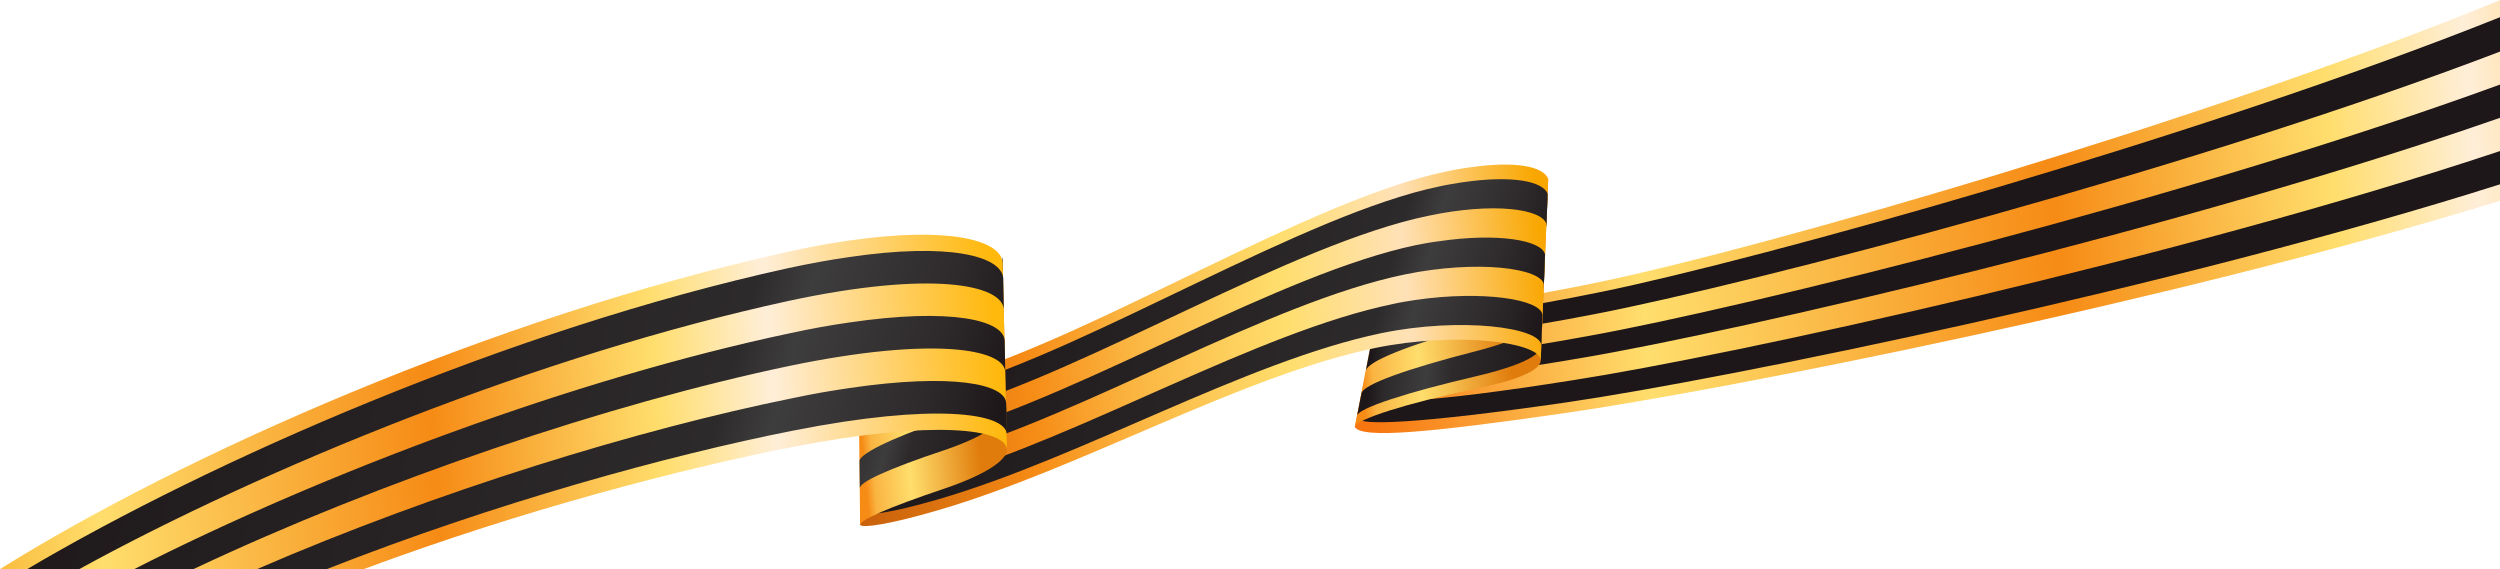 <?xml version="1.0" encoding="UTF-8"?>
<!DOCTYPE svg PUBLIC "-//W3C//DTD SVG 1.1//EN" "http://www.w3.org/Graphics/SVG/1.1/DTD/svg11.dtd">
<!-- Creator: CorelDRAW 2020 (64-Bit) -->
<svg xmlns="http://www.w3.org/2000/svg" xml:space="preserve" width="2859px" height="651px" version="1.1" style="shape-rendering:geometricPrecision; text-rendering:geometricPrecision; image-rendering:optimizeQuality; fill-rule:evenodd; clip-rule:evenodd"
viewBox="0 0 86.47 19.68"
 xmlns:xlink="http://www.w3.org/1999/xlink"
 xmlns:xodm="http://www.corel.com/coreldraw/odm/2003">
 <defs>
  <style type="text/css">
   <![CDATA[
    .fil1 {fill:#1D1719;fill-rule:nonzero}
    .fil2 {fill:url(#id0)}
    .fil4 {fill:url(#id1)}
    .fil6 {fill:url(#id2)}
    .fil0 {fill:url(#id3)}
    .fil5 {fill:url(#id4)}
    .fil9 {fill:url(#id5)}
    .fil3 {fill:url(#id6)}
    .fil8 {fill:url(#id7)}
    .fil7 {fill:url(#id8)}
   ]]>
  </style>
  <linearGradient id="id0" gradientUnits="userSpaceOnUse" x1="46.89" y1="10.77" x2="53.52" y2="10.17">
   <stop offset="0" style="stop-opacity:1; stop-color:#F68B15"/>
   <stop offset="0.059" style="stop-opacity:1; stop-color:#FAB441"/>
   <stop offset="0.302" style="stop-opacity:1; stop-color:#FFDE6D"/>
   <stop offset="0.78" style="stop-opacity:1; stop-color:#E07C0C"/>
   <stop offset="1" style="stop-opacity:1; stop-color:#E07C0C"/>
  </linearGradient>
  <linearGradient id="id1" gradientUnits="userSpaceOnUse" x1="53.51" y1="10.76" x2="29.79" y2="12.93">
   <stop offset="0" style="stop-opacity:1; stop-color:#F9A700"/>
   <stop offset="0.2" style="stop-opacity:1; stop-color:#FFE1B7"/>
   <stop offset="0.38" style="stop-opacity:1; stop-color:#FFDE6D"/>
   <stop offset="0.608" style="stop-opacity:1; stop-color:#FBB541"/>
   <stop offset="0.761" style="stop-opacity:1; stop-color:#F68B15"/>
   <stop offset="1" style="stop-opacity:1; stop-color:#CB630C"/>
  </linearGradient>
  <linearGradient id="id2" gradientUnits="userSpaceOnUse" xlink:href="#id0" x1="29.68" y1="13.84" x2="34.84" y2="13.37">
  </linearGradient>
  <linearGradient id="id3" gradientUnits="userSpaceOnUse" x1="95.15" y1="3.48" x2="46.87" y2="7.54">
   <stop offset="0" style="stop-opacity:1; stop-color:#FFB80C"/>
   <stop offset="0.2" style="stop-opacity:1; stop-color:#FFEED8"/>
   <stop offset="0.302" style="stop-opacity:1; stop-color:#FFDE6D"/>
   <stop offset="0.502" style="stop-opacity:1; stop-color:#F68B15"/>
   <stop offset="0.8" style="stop-opacity:1; stop-color:#FFDE6D"/>
   <stop offset="1" style="stop-opacity:1; stop-color:#F7760F"/>
  </linearGradient>
  <linearGradient id="id4" gradientUnits="userSpaceOnUse" x1="31.25" y1="9.14" x2="52.22" y2="15.01">
   <stop offset="0" style="stop-opacity:1; stop-color:#1D1719"/>
   <stop offset="0.745" style="stop-opacity:1; stop-color:#2D2A2B"/>
   <stop offset="0.8" style="stop-opacity:1; stop-color:#3E3D3E"/>
   <stop offset="0.918" style="stop-opacity:1; stop-color:#2E2A2C"/>
   <stop offset="1" style="stop-opacity:1; stop-color:#1D1719"/>
  </linearGradient>
  <linearGradient id="id5" gradientUnits="userSpaceOnUse" x1="-0.42" y1="13.23" x2="32.23" y2="22.47">
   <stop offset="0" style="stop-opacity:1; stop-color:#1D1719"/>
   <stop offset="0.725" style="stop-opacity:1; stop-color:#2D2A2B"/>
   <stop offset="0.78" style="stop-opacity:1; stop-color:#3E3D3E"/>
   <stop offset="0.922" style="stop-opacity:1; stop-color:#2E2A2C"/>
   <stop offset="1" style="stop-opacity:1; stop-color:#1D1719"/>
  </linearGradient>
  <linearGradient id="id6" gradientUnits="userSpaceOnUse" x1="47.63" y1="10.29" x2="53.5" y2="10.85">
   <stop offset="0" style="stop-opacity:1; stop-color:#1D1719"/>
   <stop offset="0.094" style="stop-opacity:1; stop-color:#2D2A2B"/>
   <stop offset="0.329" style="stop-opacity:1; stop-color:#3E3D3E"/>
   <stop offset="0.478" style="stop-opacity:1; stop-color:#2E2A2C"/>
   <stop offset="1" style="stop-opacity:1; stop-color:#1D1719"/>
  </linearGradient>
  <linearGradient id="id7" gradientUnits="userSpaceOnUse" x1="34.83" y1="16.04" x2="-4.35" y2="19.24">
   <stop offset="0" style="stop-opacity:1; stop-color:#FFB80C"/>
   <stop offset="0.2" style="stop-opacity:1; stop-color:#FFEED8"/>
   <stop offset="0.302" style="stop-opacity:1; stop-color:#FFDE6D"/>
   <stop offset="0.502" style="stop-opacity:1; stop-color:#F68B15"/>
   <stop offset="0.8" style="stop-opacity:1; stop-color:#FFDE6D"/>
   <stop offset="1" style="stop-opacity:1; stop-color:#F39506"/>
  </linearGradient>
  <linearGradient id="id8" gradientUnits="userSpaceOnUse" xlink:href="#id6" x1="29.72" y1="12.14" x2="34.97" y2="13.62">
  </linearGradient>
 </defs>
 <g id="Layer_x0020_1">
  <g id="_1728307827472">
   <path class="fil0" d="M86.47 0c-10.32,4.23 -25.58,8.58 -30.96,9.71l0 0c-5.42,1.15 -7.79,1.09 -7.72,0.5l0 0 -0.93 4.55c0.22,0.42 2.56,0.2 7.22,-0.47l0 0c5.43,-0.78 21.13,-3.87 32.39,-7.35l0 -6.94z"/>
   <path class="fil1" d="M86.47 1.78c-10.56,4.04 -25.93,8.04 -31.31,9.08 -5.36,1.04 -7.64,1.01 -7.6,0.51l0.15 -0.78c-0.06,0.57 2.28,0.61 7.68,-0.5 5.38,-1.1 20.68,-5.34 31.08,-9.5l0 1.19zm0 3.44c-11.03,3.68 -26.62,7.08 -32.03,7.92 -5.21,0.83 -7.3,0.87 -7.33,0.55l-0.15 0.77c0.05,0.26 2.07,0.2 7.24,-0.55 5.42,-0.79 21.09,-3.99 32.27,-7.54l0 -1.15zm0 -2.3c-10.72,3.92 -26.16,7.73 -31.55,8.7 -5.31,0.97 -7.53,0.97 -7.51,0.52l-0.15 0.77c0.01,0.39 2.16,0.37 7.42,-0.53 5.4,-0.91 20.92,-4.51 31.79,-8.31l0 -1.15z"/>
   <path class="fil2" d="M50.65 8.36c-1.82,0.7 -2.84,1.34 -2.89,1.74l0 0 -0.9 4.66c0.05,-0.26 1.76,-0.81 4.22,-1.33l0 0c1.57,-0.32 2.21,-0.67 2.21,-0.97l0 0 0.26 -6.28c-0.02,0.58 -0.68,1.32 -2.9,2.18l0 0z"/>
   <path class="fil3" d="M50.69 8.78c-1.88,0.69 -2.96,1.33 -3,1.71l0 0 -0.15 0.73c0.12,-0.36 1.32,-0.95 3.22,-1.59l0 0c2.06,-0.71 2.69,-1.36 2.73,-1.88l0 0 0.04 -1.05c-0.02,0.57 -0.68,1.28 -2.84,2.08zm0.14 1.69c-2.08,0.65 -3.44,1.24 -3.44,1.57l0 0 -0.15 0.78c0.06,-0.33 1.48,-0.88 3.66,-1.5l0 0c1.85,-0.53 2.48,-1.06 2.5,-1.48l0 0 0.04 -1.04c-0.02,0.45 -0.65,1.06 -2.61,1.67zm-3.29 0.8l0 -0.05c0,0.02 0,0.03 0,0.05zm5.81 -0.29c0.01,-0.03 0.01,-0.06 0,-0.09l0 0 0 0.09zm-2.37 1.18c-2.3,0.59 -3.83,1.13 -3.89,1.44l0 0 -0.15 0.77c0.05,-0.26 1.71,-0.8 4.11,-1.36l0 0c1.62,-0.38 2.28,-0.76 2.26,-1.07l0 0 0.04 -0.96c-0.07,0.34 -0.78,0.78 -2.37,1.18l0 0z"/>
   <path class="fil4" d="M50.01 5.93c-4.7,0.97 -12.11,5.67 -17.04,7.1l0 0c-1.86,0.54 -3.05,0.32 -3.1,-0.28l0 0 -0.12 5.4c0.07,0.12 1.03,-0.02 2.67,-0.5l0 0c4.93,-1.43 10.46,-4.64 15.15,-5.62l0 0c2.83,-0.58 5.72,-0.2 5.72,0.43l0 0 0.26 -6.28c-0.17,-0.43 -1.14,-0.63 -2.75,-0.39l0 0c-0.25,0.03 -0.51,0.08 -0.79,0.14zm-20.14 6.82l0 -0.11c0,0.03 0,0.07 0,0.11l0 0z"/>
   <path class="fil5" d="M50.59 6.3l-0.01 0c-0.25,0.04 -0.51,0.08 -0.78,0.14 -4.69,0.97 -11.95,5.54 -16.87,6.98l0 0c-1.84,0.53 -2.99,0.34 -3.06,-0.22l0 0 0 0.81c-0.05,0.54 1.07,0.73 2.96,0.18l0 0c4.93,-1.44 11.87,-5.76 16.57,-6.73l0 0c2.27,-0.48 3.94,-0.24 4.09,0.29l0 0 0.04 -1.05c-0.16,-0.44 -1.24,-0.65 -2.94,-0.4zm-1.6 2.17c-4.69,0.98 -11.32,5.05 -16.25,6.49l0 0c-1.8,0.52 -2.85,0.42 -2.87,0l0 0 0 0.89c0,0.36 1,0.39 2.78,-0.13l0 0c4.93,-1.43 11.24,-5.26 15.93,-6.23l0 0c2.52,-0.52 4.74,-0.22 4.82,0.35l0 0 0.04 -1.04c-0.1,-0.5 -1.65,-0.76 -3.67,-0.46l0 0c-0.26,0.03 -0.52,0.08 -0.78,0.13zm-19.12 4.73l0 -0.1c0,0.03 0,0.07 0,0.1zm18.31 -2.69c-4.69,0.97 -10.69,4.55 -15.62,5.98l0 0c-1.73,0.51 -2.66,0.54 -2.69,0.28l0 0 0 0.92c0.05,0.17 0.92,0.06 2.6,-0.43l0 0c4.92,-1.43 10.61,-4.76 15.3,-5.74l0 0c2.77,-0.57 5.52,-0.2 5.54,0.42l0 0 0.04 -1.05c-0.04,-0.54 -2.06,-0.86 -4.39,-0.52l0 0c-0.26,0.04 -0.52,0.08 -0.78,0.14zm-18.31 4.45l0 -0.03c0,0.01 0,0.02 0,0.03l0 0z"/>
   <path class="fil6" d="M34.68 9.13c0,-0.02 0,-0.04 0,-0.06l0 0.06zm-1.99 1.51c-2.02,0.76 -2.93,1.49 -3,2l0 0 0.06 5.51 0 0c0.01,-0.17 0.91,-0.58 2.93,-1.26l0 0c1.39,-0.47 2.16,-0.98 2.15,-1.35l0 0 -0.15 -6.41c-0.02,0.47 -0.68,1.03 -1.99,1.51l0 0z"/>
   <path class="fil7" d="M34.68 8.87c0,-0.02 0,-0.05 0,-0.07l0 0 0 0.07zm-2 1.48c-2.02,0.75 -2.94,1.46 -3,1.94l0 0 0.02 0.92c0.02,-0.42 0.96,-1.08 2.98,-1.82l0 0c1.37,-0.5 2.04,-1.06 2.01,-1.51l0 0 -0.01 -1.01c-0.03,0.45 -0.7,1 -2,1.48zm2.02 0.66c0,-0.02 0,-0.03 0,-0.05l0 0 0 0.05zm-2.02 1.42c-2.03,0.73 -2.97,1.34 -2.97,1.69l0 0 0.01 0.91c0.01,-0.3 0.98,-0.86 2.96,-1.56l0 0c1.38,-0.48 2.06,-1.01 2.03,-1.42l0 0 -0.01 -1.04c-0.02,0.43 -0.69,0.95 -2.02,1.42zm2.05 0.72c0,0 0,-0.01 -0.01,-0.02l0 0 0.01 0.02zm-2.05 1.37c-2.03,0.69 -3,1.22 -2.95,1.44l0 0 0.01 0.92c0,-0.21 0.93,-0.65 2.94,-1.32l0 0c1.38,-0.47 2.07,-0.97 2.06,-1.35l0 0 -0.01 -1.06c-0.01,0.4 -0.7,0.9 -2.05,1.37zm-2.96 0.52l0 -0.01c0,0 0,0.01 0,0.01zm0.02 1.84l0 0c0,0 0,0 0,0z"/>
   <path class="fil8" d="M27.23 8.71c-10.2,2.26 -20.95,7.04 -27.23,10.97l12.58 0c5.53,-2.06 11.03,-3.48 14.86,-4.23l0 0c4.9,-0.95 7.36,-0.62 7.39,0.1l0 0 -0.15 -6.48c-0.07,-0.76 -1.85,-1.26 -5.34,-0.75 -0.65,0.09 -1.35,0.22 -2.11,0.39l0 0z"/>
   <path class="fil9" d="M11.3 19.68c5.82,-2.29 11.83,-3.94 16.13,-4.79l0 0c4.9,-0.97 7.36,-0.61 7.39,0.12l0 0c0.02,-0.07 -0.01,-1 -0.02,-1.08l0 0c-0.04,-0.65 -1.85,-1.04 -5.44,-0.51l0 0c-0.61,0.09 -1.26,0.2 -1.96,0.35l0 0c-5.29,1.07 -12.26,3.2 -18.51,5.91l2.41 0zm18.05 -10.79c-0.64,0.09 -1.34,0.22 -2.09,0.38l0 0c-9.66,2.12 -19.99,6.67 -26.32,10.41l1.8 0c6.4,-3.51 15.93,-7.41 24.55,-9.28l0 0c4.89,-1.05 7.36,-0.57 7.43,0.29l0 0 -0.02 -1.08c-0.07,-0.75 -1.85,-1.24 -5.35,-0.72l0 0c0,0 0,0 0,0zm-2.02 2.63c-7.44,1.57 -16.15,4.83 -22.69,8.16l2.05 0c6.48,-3.06 14.35,-5.72 20.67,-7.04l0 0c4.89,-1.01 7.36,-0.58 7.41,0.21l0 0 -0.02 -1.08c-0.05,-0.7 -1.85,-1.14 -5.38,-0.62l0 0c-0.63,0.09 -1.31,0.21 -2.04,0.37z"/>
  </g>
 </g>
</svg>
